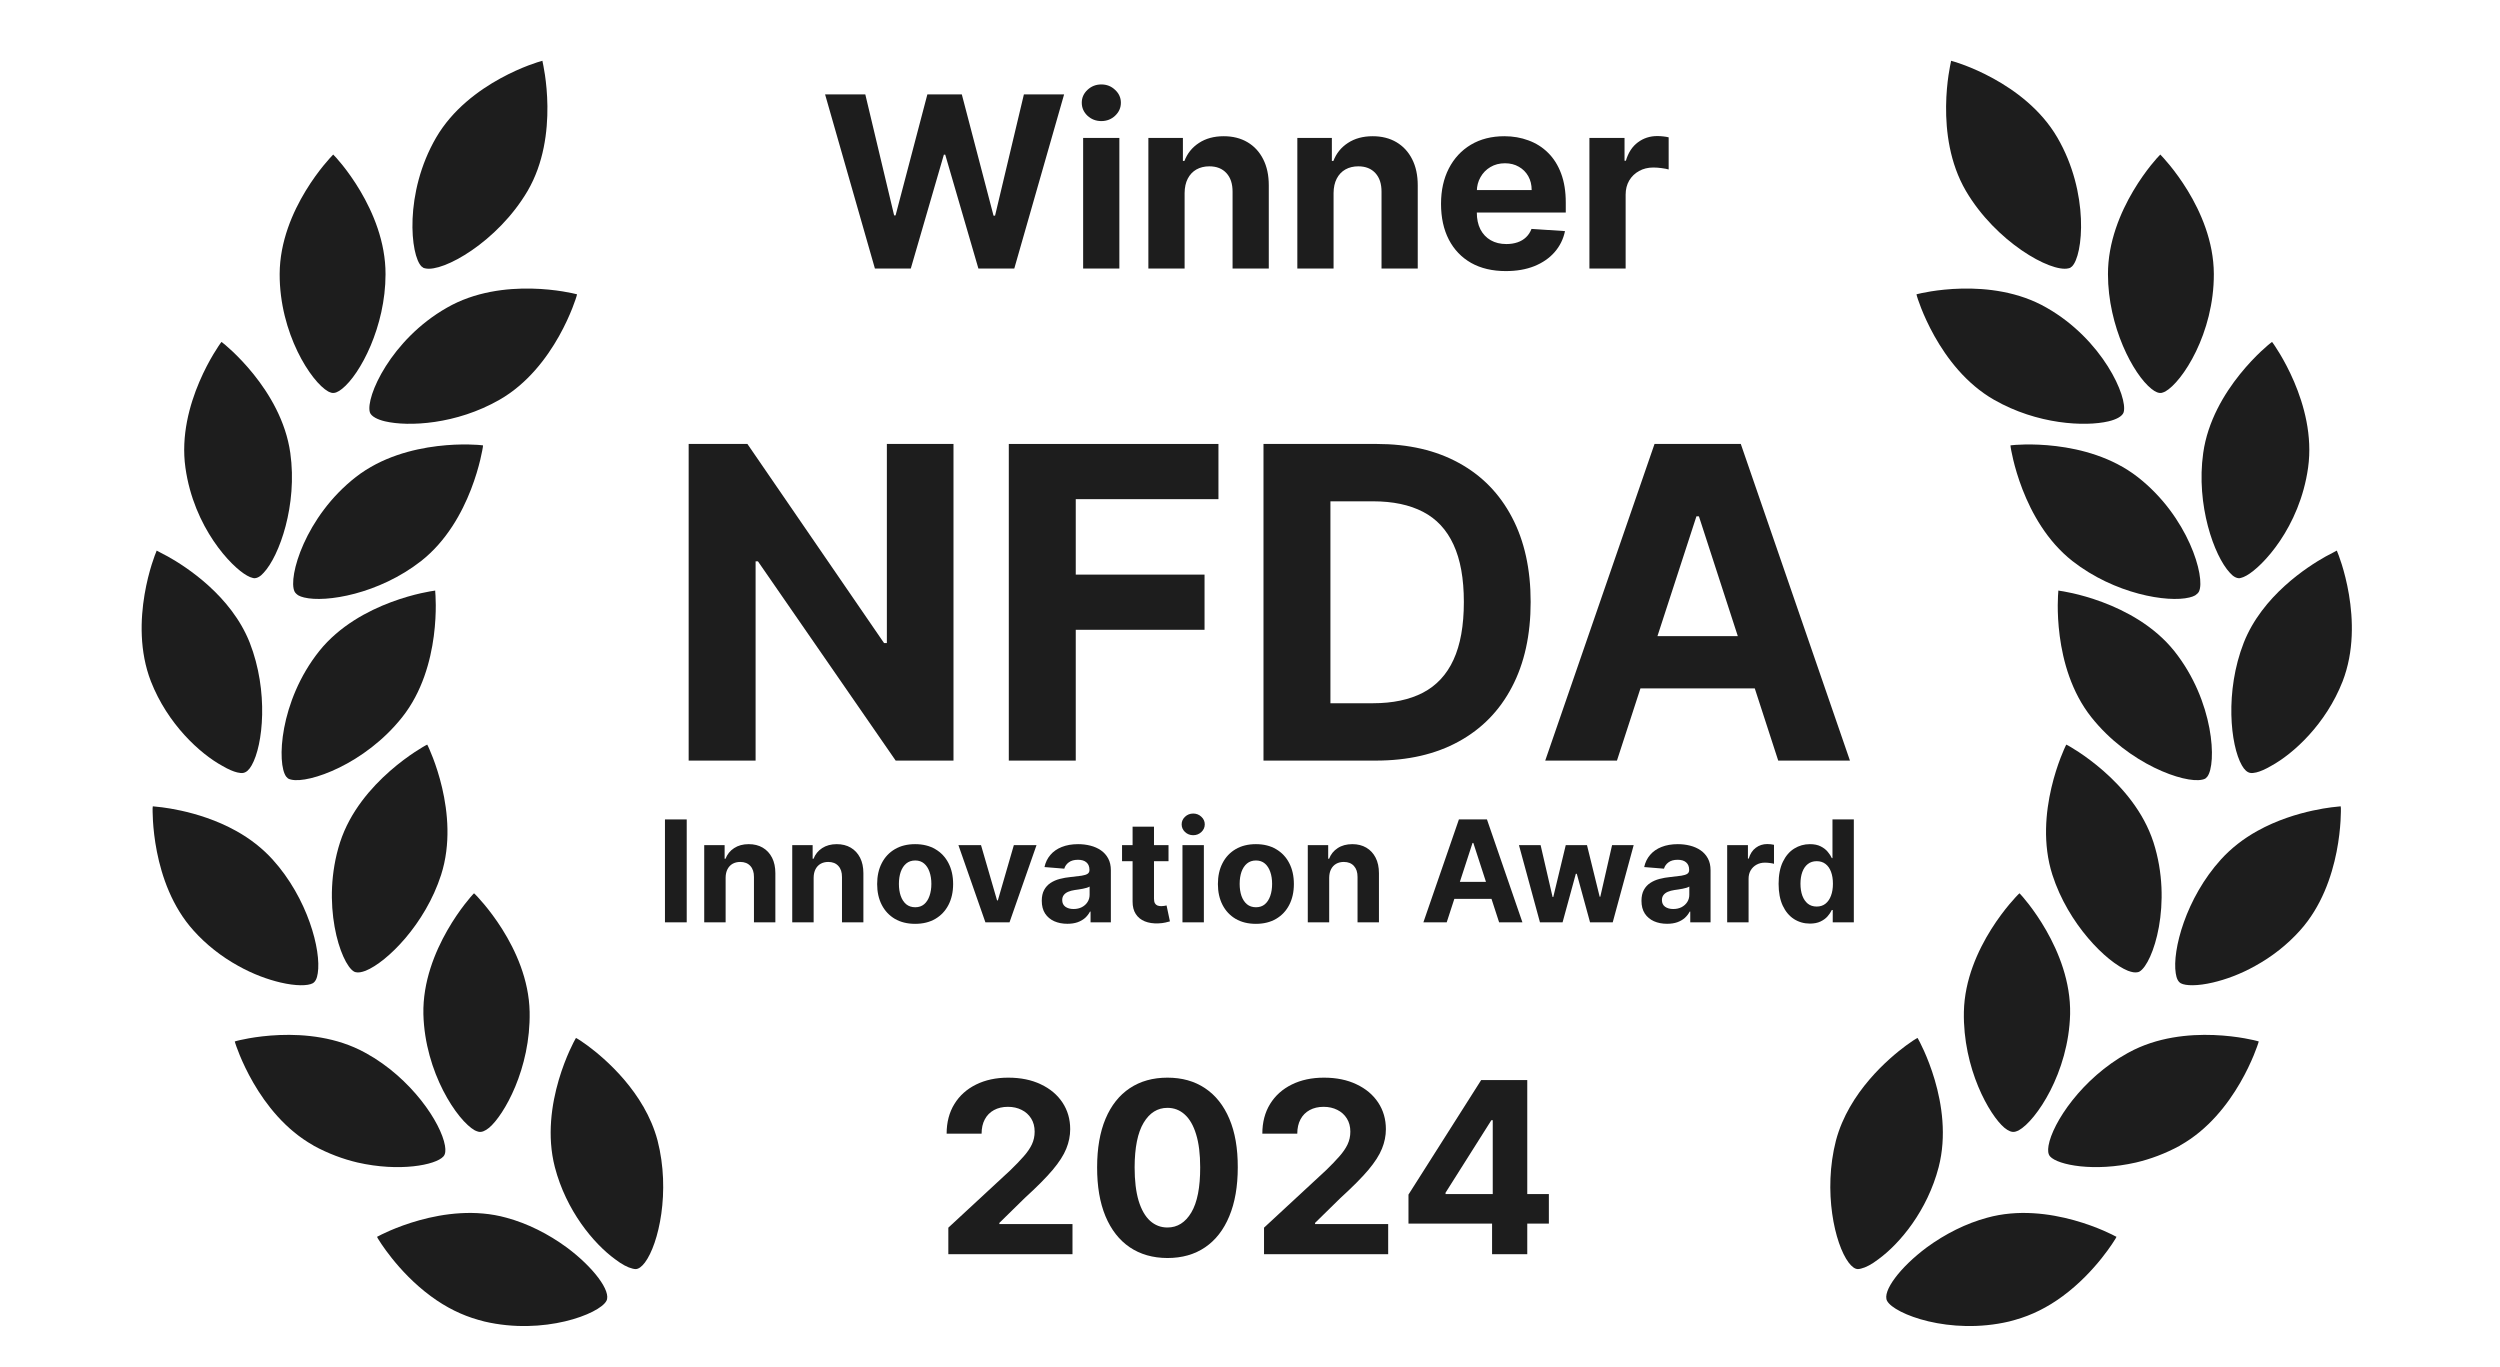 <?xml version="1.0" encoding="utf-8"?>
<svg xmlns="http://www.w3.org/2000/svg" fill="none" height="100%" overflow="visible" preserveAspectRatio="none" style="display: block;" viewBox="0 0 192 105" width="100%">
<g id="Frame 2147238578">
<g id="Group 1271">
<g id="Group 1270">
<g id="Group 1267">
<path d="M36.464 86.811C36.551 86.85 36.637 86.89 36.71 86.907L36.765 86.92C36.983 86.971 37.258 86.863 37.567 86.609C38.691 85.664 40.761 82.082 40.676 77.706C40.574 72.75 36.56 68.756 36.514 68.707L36.404 68.604L36.301 68.714C36.252 68.76 32.414 72.925 32.516 77.881C32.63 82.379 35.139 86.077 36.464 86.811Z" fill="#1D1D1D" id="Vector"/>
<path d="M36.402 69.025C37.032 69.692 40.288 73.316 40.368 77.71C40.422 80.179 39.38 84.694 37.351 86.386C37.042 86.639 36.866 86.655 36.77 86.652C36.734 86.644 36.647 86.604 36.579 86.569C35.542 85.999 32.892 82.574 32.784 77.886C32.708 73.473 35.818 69.713 36.402 69.025Z" fill="#1D1D1D" id="Vector_2"/>
<path d="M21.983 59.65C22.029 59.7 22.075 59.749 22.108 59.775L22.158 59.806C22.208 59.837 22.281 59.855 22.372 59.876C23.718 60.192 28.024 58.69 30.887 55.083C33.968 51.202 33.435 45.549 33.429 45.49L33.423 45.355L33.283 45.379C33.224 45.385 27.615 46.139 24.52 49.999C21.443 53.862 21.249 58.691 21.983 59.65Z" fill="#1D1D1D" id="Vector_3"/>
<path d="M24.748 50.167C27.496 46.725 32.278 45.815 33.177 45.661C33.236 46.558 33.409 51.454 30.68 54.9C27.768 58.553 23.249 60.063 22.312 59.555L22.28 59.528C22.266 59.506 22.23 59.497 22.23 59.497L22.216 59.475C21.681 58.812 21.569 54.141 24.748 50.167Z" fill="#1D1D1D" id="Vector_4"/>
<path d="M32.343 43.086C36.251 40.013 37.068 34.409 37.081 34.355L37.097 34.205L36.947 34.189C36.893 34.176 31.256 33.581 27.334 36.632C23.434 39.669 22.105 44.346 22.619 45.426C22.67 45.534 22.78 45.637 22.913 45.725C23.032 45.792 23.173 45.844 23.355 45.887C25.024 46.298 29.098 45.624 32.343 43.086Z" fill="#1D1D1D" id="Vector_5"/>
<path d="M23.064 45.492C22.977 45.453 22.917 45.381 22.893 45.318C22.454 44.409 23.699 39.846 27.531 36.851C31.01 34.137 35.885 34.381 36.788 34.458C36.638 35.344 35.663 40.143 32.185 42.857C28.59 45.658 24.082 46.058 23.064 45.492Z" fill="#1D1D1D" id="Vector_6"/>
<path d="M27.181 74.612C27.232 74.643 27.268 74.652 27.323 74.665C27.523 74.712 27.762 74.672 28.078 74.554C29.732 73.887 32.663 70.968 33.878 67.185C35.393 62.456 32.9 57.38 32.877 57.316L32.811 57.186L32.681 57.251C32.636 57.279 27.648 59.964 26.116 64.69C24.61 69.383 26.153 74.006 27.181 74.612Z" fill="#1D1D1D" id="Vector_7"/>
<path d="M26.384 64.772C27.734 60.579 31.885 58.024 32.685 57.559C33.068 58.379 34.968 62.874 33.614 67.085C32.434 70.799 29.578 73.64 27.988 74.284C27.587 74.439 27.405 74.396 27.336 74.361C26.591 73.936 24.844 69.611 26.384 64.772Z" fill="#1D1D1D" id="Vector_8"/>
<path d="M28.405 31.663C28.448 31.808 28.586 31.956 28.824 32.088C29.011 32.19 29.257 32.286 29.566 32.358C31.367 32.782 35.035 32.607 38.362 30.702C42.664 28.24 44.268 22.802 44.281 22.747L44.315 22.602L44.17 22.568C44.115 22.555 38.63 21.151 34.323 23.631C30.025 26.076 28.062 30.508 28.405 31.663Z" fill="#1D1D1D" id="Vector_9"/>
<path d="M43.978 22.811C43.7 23.666 42.062 28.271 38.227 30.46C34.482 32.593 30.148 32.495 28.956 31.851C28.737 31.722 28.681 31.633 28.671 31.592C28.377 30.64 30.241 26.299 34.476 23.879C38.297 21.668 43.087 22.601 43.978 22.811Z" fill="#1D1D1D" id="Vector_10"/>
<path d="M45.131 80.307C44.673 79.969 44.372 79.784 44.353 79.779L44.235 79.713L44.168 79.832C44.137 79.882 41.366 84.815 42.613 89.637C43.481 92.969 45.574 95.495 47.246 96.713C47.75 97.1 48.211 97.343 48.575 97.428C48.666 97.45 48.738 97.467 48.815 97.466C49.047 97.462 49.28 97.287 49.529 96.962C50.592 95.542 51.504 91.496 50.501 87.595C49.515 83.871 46.423 81.263 45.131 80.307Z" fill="#1D1D1D" id="Vector_11"/>
<path d="M49.282 96.789C49.033 97.114 48.866 97.171 48.789 97.172C48.558 97.175 48.08 97.005 47.397 96.48C45.762 95.271 43.728 92.816 42.884 89.547C41.776 85.276 43.921 80.887 44.358 80.088C44.491 80.176 44.71 80.305 44.985 80.523C46.245 81.452 49.291 84.01 50.221 87.644C51.264 91.785 50.127 95.644 49.282 96.789Z" fill="#1D1D1D" id="Vector_12"/>
<path d="M25.21 30.068C25.297 30.108 25.383 30.147 25.474 30.169C25.692 30.22 25.967 30.112 26.276 29.858C27.67 28.747 29.607 25.076 29.609 21.065C29.625 16.099 25.732 11.998 25.682 11.967L25.59 11.869L25.487 11.979C25.46 12.011 21.498 16.051 21.478 21.036C21.462 25.599 23.903 29.339 25.21 30.068Z" fill="#1D1D1D" id="Vector_13"/>
<path d="M25.591 12.273C26.199 12.953 29.356 16.669 29.337 21.079C29.316 25.334 27.221 28.776 26.092 29.662C25.765 29.911 25.588 29.927 25.515 29.91C25.479 29.902 25.406 29.884 25.342 29.831C24.337 29.288 21.735 25.74 21.746 21.041C21.787 16.618 24.975 12.934 25.591 12.273Z" fill="#1D1D1D" id="Vector_14"/>
<path d="M18.971 44.204C19.14 44.302 19.282 44.354 19.391 44.38L19.5 44.405C19.727 44.42 19.988 44.29 20.251 43.987C21.456 42.697 22.855 38.784 22.296 34.795C21.609 29.875 17.172 26.376 17.122 26.345L17.008 26.26L16.923 26.375C16.892 26.425 13.549 31.013 14.24 35.915C14.886 40.519 17.765 43.537 18.971 44.204Z" fill="#1D1D1D" id="Vector_15"/>
<path d="M17.086 26.662C17.774 27.246 21.45 30.471 22.034 34.849C22.615 39.073 21.036 42.77 20.063 43.808C19.782 44.107 19.619 44.145 19.546 44.128C19.474 44.111 19.324 44.095 19.123 43.971C17.798 43.237 15.112 40.131 14.539 35.87C13.929 31.524 16.567 27.404 17.086 26.662Z" fill="#1D1D1D" id="Vector_16"/>
<path d="M18.221 59.323C18.403 59.366 18.571 59.386 18.693 59.357C18.914 59.313 19.129 59.133 19.328 58.777C20.208 57.237 20.643 53.099 19.18 49.358C17.76 45.762 14.312 43.532 12.886 42.736C12.461 42.502 12.183 42.379 12.169 42.357L12.032 42.286L11.98 42.428C11.949 42.478 9.798 47.71 11.591 52.334C12.875 55.61 15.354 57.882 17.09 58.827C17.529 59.084 17.912 59.25 18.221 59.323Z" fill="#1D1D1D" id="Vector_17"/>
<path d="M11.88 52.248C10.272 48.148 11.874 43.535 12.206 42.692C12.325 42.758 12.517 42.841 12.768 42.996C14.157 43.783 17.542 45.96 18.942 49.475C19.841 51.778 20.414 56.364 19.109 58.649C18.91 59.005 18.762 59.066 18.68 59.085C18.463 59.111 17.986 59.018 17.255 58.616C15.538 57.675 13.122 55.457 11.88 52.248Z" fill="#1D1D1D" id="Vector_18"/>
<path d="M32.38 20.469C32.394 20.491 32.412 20.496 32.43 20.5C32.448 20.504 32.448 20.504 32.462 20.527L32.476 20.549C32.526 20.58 32.599 20.597 32.654 20.61C34.018 20.931 38.217 18.578 40.518 14.667C43.022 10.381 41.688 4.867 41.683 4.808L41.658 4.668L41.514 4.711C41.455 4.716 36.007 6.257 33.498 10.561C31.021 14.815 31.516 19.652 32.38 20.469Z" fill="#1D1D1D" id="Vector_19"/>
<path d="M33.754 10.698C35.971 6.901 40.589 5.299 41.459 5.024C41.654 5.914 42.52 10.723 40.299 14.539C37.865 18.688 33.471 20.726 32.645 20.32C32.627 20.316 32.631 20.298 32.613 20.294C32.595 20.289 32.595 20.289 32.581 20.267C31.97 19.682 31.192 15.066 33.754 10.698Z" fill="#1D1D1D" id="Vector_20"/>
<path d="M34.054 88.816C34.21 88.642 34.238 88.36 34.173 87.981C33.872 86.24 31.607 82.81 28.09 80.871L28.072 80.867C28.059 80.864 28.043 80.853 28.021 80.835C23.668 78.45 18.215 79.932 18.174 79.942L18.03 79.985L18.073 80.129C18.096 80.192 19.754 85.552 24.062 87.965C24.08 87.969 24.076 87.988 24.094 87.992C25.218 88.601 26.348 89.02 27.457 89.281C30.663 90.015 33.456 89.482 34.054 88.816Z" fill="#1D1D1D" id="Vector_21"/>
<path d="M33.83 88.629C33.277 89.266 28.686 90.183 24.236 87.718C24.218 87.714 24.223 87.695 24.204 87.691C20.39 85.547 18.689 81.022 18.392 80.165C19.268 79.949 24.03 78.957 27.908 81.077L27.926 81.081C27.938 81.084 27.955 81.095 27.977 81.112C30.133 82.31 33.463 85.453 33.894 88.03C33.959 88.409 33.884 88.564 33.83 88.629Z" fill="#1D1D1D" id="Vector_22"/>
<path d="M43.525 95.801C42.101 94.756 40.503 93.958 38.897 93.523C34.124 92.191 29.132 94.894 29.087 94.922L28.957 94.987L29.022 95.118C29.036 95.14 30.518 97.657 33.087 99.546C34.264 100.418 35.487 101.012 36.711 101.358C36.875 101.396 37.034 101.453 37.198 101.491C41.763 102.564 46.027 100.917 46.57 99.913C46.972 99.182 45.568 97.317 43.525 95.801Z" fill="#1D1D1D" id="Vector_23"/>
<path d="M46.356 99.766C45.954 100.497 41.699 102.433 36.812 101.093C35.621 100.775 34.42 100.167 33.275 99.322C31.081 97.713 29.692 95.621 29.372 95.104C30.177 94.698 34.598 92.628 38.834 93.796C40.4 94.241 41.965 95.012 43.357 96.03C45.533 97.635 46.595 99.323 46.356 99.766Z" fill="#1D1D1D" id="Vector_24"/>
<path d="M24.012 75.518C24.21 75.411 24.347 75.155 24.404 74.746C24.683 72.989 23.629 68.98 20.931 66.005C20.153 65.15 19.213 64.411 18.126 63.81C15.138 62.149 11.922 61.95 11.886 61.941L11.736 61.925L11.72 62.075C11.726 62.134 11.548 67.792 14.868 71.469C15.825 72.539 17.008 73.469 18.282 74.172C19.452 74.83 20.586 75.231 21.55 75.458C22.732 75.735 23.639 75.718 24.012 75.518Z" fill="#1D1D1D" id="Vector_25"/>
<path d="M18.438 73.92C17.182 73.222 16.031 72.318 15.087 71.271C12.131 68.005 12.008 63.14 11.994 62.216C12.652 62.275 15.395 62.612 17.957 64.039C19.026 64.636 19.934 65.348 20.698 66.18C23.566 69.33 24.329 73.27 24.114 74.678C24.056 75.087 23.931 75.211 23.863 75.252C23.351 75.554 21.037 75.356 18.438 73.92Z" fill="#1D1D1D" id="Vector_26"/>
</g>
<g id="Group 1269">
<path d="M155.038 86.811C154.951 86.85 154.864 86.89 154.792 86.907L154.737 86.919C154.519 86.971 154.244 86.863 153.935 86.609C152.811 85.664 150.741 82.082 150.826 77.706C150.928 72.75 154.941 68.756 154.987 68.707L155.097 68.604L155.2 68.714C155.249 68.76 159.087 72.924 158.985 77.88C158.871 82.379 156.362 86.077 155.038 86.811Z" fill="#1D1D1D" id="Vector_27"/>
<path d="M155.101 69.025C154.471 69.691 151.215 73.316 151.134 77.71C151.081 80.179 152.123 84.694 154.152 86.385C154.461 86.639 154.637 86.655 154.732 86.652C154.769 86.643 154.855 86.604 154.924 86.568C155.961 85.999 158.611 82.574 158.718 77.885C158.795 73.473 155.685 69.713 155.101 69.025Z" fill="#1D1D1D" id="Vector_28"/>
<path d="M169.519 59.65C169.473 59.699 169.427 59.748 169.395 59.775L169.345 59.806C169.295 59.837 169.222 59.854 169.131 59.876C167.785 60.192 163.478 58.69 160.616 55.083C157.535 51.201 158.068 45.549 158.074 45.49L158.08 45.354L158.22 45.379C158.279 45.384 163.888 46.139 166.983 49.998C170.06 53.862 170.254 58.691 169.519 59.65Z" fill="#1D1D1D" id="Vector_29"/>
<path d="M166.753 50.167C164.006 46.725 159.224 45.815 158.324 45.661C158.266 46.558 158.092 51.454 160.821 54.9C163.733 58.553 168.253 60.062 169.189 59.554L169.221 59.528C169.235 59.505 169.271 59.497 169.271 59.497L169.285 59.474C169.821 58.811 169.932 54.141 166.753 50.167Z" fill="#1D1D1D" id="Vector_30"/>
<path d="M159.159 43.086C155.251 40.012 154.433 34.409 154.42 34.355L154.404 34.205L154.554 34.189C154.609 34.176 160.246 33.581 164.168 36.631C168.068 39.668 169.397 44.346 168.883 45.426C168.832 45.534 168.721 45.636 168.589 45.725C168.47 45.791 168.329 45.844 168.147 45.887C166.478 46.298 162.404 45.624 159.159 43.086Z" fill="#1D1D1D" id="Vector_31"/>
<path d="M168.438 45.492C168.525 45.452 168.585 45.381 168.608 45.318C169.047 44.408 167.802 39.846 163.97 36.85C160.492 34.137 155.616 34.38 154.713 34.458C154.864 35.344 155.838 40.143 159.316 42.857C162.911 45.658 167.419 46.057 168.438 45.492Z" fill="#1D1D1D" id="Vector_32"/>
<path d="M164.32 74.612C164.27 74.643 164.234 74.651 164.179 74.664C163.979 74.711 163.739 74.672 163.424 74.554C161.77 73.887 158.838 70.968 157.623 67.185C156.109 62.456 158.601 57.379 158.625 57.316L158.69 57.186L158.821 57.251C158.866 57.279 163.853 59.964 165.386 64.689C166.892 69.383 165.349 74.006 164.32 74.612Z" fill="#1D1D1D" id="Vector_33"/>
<path d="M165.118 64.772C163.768 60.579 159.617 58.023 158.817 57.559C158.433 58.378 156.534 62.874 157.888 67.085C159.068 70.799 161.923 73.64 163.514 74.283C163.915 74.438 164.097 74.396 164.165 74.36C164.91 73.936 166.658 69.611 165.118 64.772Z" fill="#1D1D1D" id="Vector_34"/>
<path d="M163.096 31.663C163.053 31.808 162.915 31.955 162.678 32.088C162.491 32.189 162.244 32.286 161.935 32.358C160.135 32.781 156.466 32.607 153.139 30.702C148.837 28.239 147.233 22.802 147.221 22.747L147.186 22.602L147.332 22.567C147.386 22.555 152.872 21.151 157.178 23.631C161.476 26.076 163.439 30.508 163.096 31.663Z" fill="#1D1D1D" id="Vector_35"/>
<path d="M147.524 22.81C147.801 23.666 149.44 28.271 153.275 30.459C157.019 32.592 161.353 32.495 162.546 31.85C162.765 31.722 162.821 31.632 162.83 31.592C163.125 30.64 161.26 26.299 157.026 23.878C153.205 21.667 148.415 22.601 147.524 22.81Z" fill="#1D1D1D" id="Vector_36"/>
<path d="M146.37 80.307C146.828 79.969 147.13 79.783 147.148 79.779L147.267 79.713L147.333 79.831C147.364 79.882 150.136 84.815 148.889 89.637C148.021 92.969 145.927 95.495 144.256 96.713C143.752 97.1 143.291 97.343 142.927 97.428C142.836 97.45 142.763 97.466 142.686 97.466C142.455 97.462 142.222 97.287 141.973 96.961C140.91 95.542 139.998 91.496 141 87.595C141.987 83.87 145.079 81.263 146.37 80.307Z" fill="#1D1D1D" id="Vector_37"/>
<path d="M142.22 96.788C142.469 97.114 142.636 97.17 142.713 97.171C142.944 97.175 143.422 97.005 144.105 96.48C145.74 95.27 147.773 92.816 148.618 89.547C149.725 85.276 147.581 80.886 147.143 80.087C147.011 80.176 146.791 80.304 146.516 80.522C145.257 81.452 142.211 84.01 141.28 87.644C140.238 91.785 141.375 95.644 142.22 96.788Z" fill="#1D1D1D" id="Vector_38"/>
<path d="M166.292 30.068C166.205 30.108 166.118 30.147 166.027 30.169C165.809 30.22 165.534 30.112 165.225 29.858C163.831 28.746 161.894 25.076 161.892 21.065C161.877 16.099 165.769 11.998 165.82 11.967L165.912 11.869L166.014 11.979C166.041 12.011 170.003 16.05 170.023 21.035C170.04 25.599 167.598 29.339 166.292 30.068Z" fill="#1D1D1D" id="Vector_39"/>
<path d="M165.911 12.272C165.303 12.953 162.145 16.669 162.164 21.078C162.185 25.334 164.28 28.776 165.409 29.662C165.737 29.911 165.913 29.927 165.986 29.91C166.022 29.901 166.095 29.884 166.159 29.831C167.164 29.288 169.766 25.74 169.756 21.041C169.715 16.618 166.527 12.934 165.911 12.272Z" fill="#1D1D1D" id="Vector_40"/>
<path d="M172.53 44.204C172.361 44.301 172.22 44.354 172.111 44.38L172.002 44.405C171.775 44.42 171.514 44.289 171.251 43.987C170.045 42.696 168.646 38.784 169.206 34.795C169.892 29.875 174.329 26.376 174.38 26.345L174.494 26.26L174.578 26.375C174.61 26.425 177.952 31.013 177.262 35.915C176.616 40.519 173.736 43.537 172.53 44.204Z" fill="#1D1D1D" id="Vector_41"/>
<path d="M174.417 26.662C173.728 27.246 170.052 30.47 169.469 34.848C168.888 39.073 170.467 42.77 171.44 43.808C171.721 44.106 171.884 44.145 171.956 44.128C172.029 44.111 172.179 44.095 172.38 43.971C173.705 43.237 176.391 40.13 176.964 35.87C177.574 31.524 174.936 27.404 174.417 26.662Z" fill="#1D1D1D" id="Vector_42"/>
<path d="M173.281 59.323C173.099 59.365 172.931 59.386 172.809 59.357C172.587 59.313 172.373 59.133 172.174 58.777C171.294 57.237 170.859 53.099 172.321 49.358C173.741 45.762 177.19 43.532 178.615 42.736C179.04 42.502 179.318 42.379 179.332 42.357L179.469 42.286L179.522 42.427C179.553 42.477 181.703 47.71 179.911 52.334C178.627 55.61 176.147 57.882 174.412 58.827C173.973 59.083 173.59 59.25 173.281 59.323Z" fill="#1D1D1D" id="Vector_43"/>
<path d="M179.621 52.248C181.23 48.147 179.628 43.534 179.295 42.691C179.176 42.758 178.985 42.841 178.733 42.996C177.344 43.783 173.96 45.96 172.559 49.475C171.661 51.778 171.088 56.364 172.392 58.648C172.591 59.005 172.74 59.066 172.821 59.085C173.038 59.111 173.516 59.018 174.246 58.616C175.964 57.675 178.379 55.457 179.621 52.248Z" fill="#1D1D1D" id="Vector_44"/>
<path d="M159.122 20.469C159.108 20.491 159.09 20.495 159.072 20.5C159.053 20.504 159.053 20.504 159.04 20.526L159.026 20.549C158.975 20.58 158.903 20.597 158.848 20.61C157.484 20.93 153.284 18.578 150.983 14.666C148.479 10.38 149.813 4.867 149.819 4.808L149.843 4.668L149.988 4.71C150.046 4.716 155.495 6.257 158.003 10.561C160.48 14.815 159.986 19.652 159.122 20.469Z" fill="#1D1D1D" id="Vector_45"/>
<path d="M157.747 10.698C155.531 6.901 150.913 5.299 150.042 5.024C149.848 5.914 148.982 10.723 151.203 14.538C153.636 18.687 158.031 20.725 158.857 20.32C158.875 20.316 158.871 20.298 158.889 20.293C158.907 20.289 158.907 20.289 158.921 20.267C159.532 19.682 160.309 15.066 157.747 10.698Z" fill="#1D1D1D" id="Vector_46"/>
<path d="M157.448 88.816C157.292 88.641 157.264 88.36 157.328 87.98C157.629 86.24 159.894 82.81 163.412 80.871L163.43 80.866C163.442 80.863 163.459 80.853 163.48 80.835C167.833 78.45 173.287 79.932 173.327 79.942L173.472 79.984L173.429 80.129C173.405 80.192 171.747 85.552 167.439 87.965C167.421 87.969 167.426 87.987 167.407 87.992C166.284 88.601 165.154 89.02 164.044 89.281C160.839 90.015 158.046 89.481 157.448 88.816Z" fill="#1D1D1D" id="Vector_47"/>
<path d="M157.673 88.629C158.226 89.266 162.817 90.183 167.266 87.718C167.284 87.713 167.28 87.695 167.298 87.691C171.113 85.547 172.814 81.022 173.111 80.165C172.235 79.949 167.473 78.957 163.595 81.077L163.576 81.081C163.564 81.084 163.548 81.094 163.526 81.112C161.37 82.31 158.04 85.453 157.609 88.029C157.544 88.409 157.619 88.564 157.673 88.629Z" fill="#1D1D1D" id="Vector_48"/>
<path d="M147.976 95.8C149.401 94.756 150.998 93.958 152.604 93.523C157.377 92.191 162.369 94.894 162.414 94.922L162.545 94.987L162.479 95.118C162.465 95.14 160.984 97.657 158.415 99.546C157.237 100.418 156.014 101.012 154.79 101.357C154.627 101.396 154.467 101.452 154.304 101.491C149.738 102.564 145.474 100.917 144.931 99.913C144.529 99.182 145.933 97.317 147.976 95.8Z" fill="#1D1D1D" id="Vector_49"/>
<path d="M145.145 99.766C145.547 100.497 149.803 102.433 154.689 101.093C155.881 100.775 157.082 100.166 158.227 99.322C160.42 97.712 161.81 95.62 162.13 95.104C161.324 94.698 156.903 92.628 152.667 93.796C151.102 94.241 149.537 95.011 148.144 96.029C145.969 97.634 144.907 99.323 145.145 99.766Z" fill="#1D1D1D" id="Vector_50"/>
<path d="M167.49 75.518C167.292 75.411 167.155 75.155 167.097 74.746C166.819 72.989 167.873 68.98 170.571 66.004C171.349 65.15 172.288 64.411 173.376 63.81C176.363 62.149 179.579 61.95 179.616 61.941L179.765 61.925L179.781 62.075C179.776 62.134 179.954 67.791 176.634 71.469C175.676 72.539 174.494 73.469 173.219 74.171C172.05 74.83 170.915 75.231 169.951 75.457C168.769 75.735 167.863 75.718 167.49 75.518Z" fill="#1D1D1D" id="Vector_51"/>
<path d="M173.064 73.92C174.32 73.222 175.47 72.318 176.414 71.271C179.37 68.005 179.494 63.14 179.507 62.216C178.849 62.274 176.107 62.612 173.544 64.039C172.475 64.636 171.568 65.348 170.804 66.18C167.935 69.329 167.172 73.27 167.388 74.678C167.446 75.086 167.571 75.21 167.638 75.252C168.15 75.554 170.465 75.356 173.064 73.92Z" fill="#1D1D1D" id="Vector_52"/>
</g>
</g>
<g id="Vector_53">
<path d="M67.193 20.623L63.366 7.249H66.455L68.669 16.542H68.78L71.222 7.249H73.867L76.303 16.561H76.421L78.635 7.249H81.724L77.897 20.623H75.141L72.594 11.879H72.489L69.949 20.623H67.193Z" fill="#1D1D1D"/>
<path d="M83.185 20.623V10.592H85.967V20.623H83.185ZM84.582 9.299C84.169 9.299 83.814 9.162 83.518 8.888C83.226 8.609 83.08 8.276 83.08 7.889C83.08 7.506 83.226 7.177 83.518 6.903C83.814 6.624 84.169 6.485 84.582 6.485C84.996 6.485 85.349 6.624 85.64 6.903C85.936 7.177 86.084 7.506 86.084 7.889C86.084 8.276 85.936 8.609 85.64 8.888C85.349 9.162 84.996 9.299 84.582 9.299Z" fill="#1D1D1D"/>
<path d="M90.978 14.824V20.623H88.195V10.592H90.847V12.362H90.964C91.186 11.779 91.559 11.317 92.081 10.978C92.604 10.634 93.237 10.462 93.982 10.462C94.678 10.462 95.285 10.614 95.804 10.919C96.322 11.224 96.725 11.659 97.012 12.225C97.299 12.787 97.443 13.457 97.443 14.236V20.623H94.661V14.733C94.665 14.119 94.508 13.64 94.191 13.296C93.873 12.948 93.435 12.774 92.878 12.774C92.504 12.774 92.173 12.854 91.885 13.015C91.602 13.176 91.38 13.412 91.219 13.721C91.062 14.025 90.982 14.393 90.978 14.824Z" fill="#1D1D1D"/>
<path d="M102.418 14.824V20.623H99.635V10.592H102.287V12.362H102.404C102.627 11.779 102.999 11.317 103.521 10.978C104.044 10.634 104.677 10.462 105.422 10.462C106.118 10.462 106.726 10.614 107.244 10.919C107.762 11.224 108.165 11.659 108.452 12.225C108.739 12.787 108.883 13.457 108.883 14.236V20.623H106.101V14.733C106.105 14.119 105.948 13.64 105.631 13.296C105.313 12.948 104.875 12.774 104.318 12.774C103.944 12.774 103.613 12.854 103.325 13.015C103.042 13.176 102.82 13.412 102.659 13.721C102.502 14.025 102.422 14.393 102.418 14.824Z" fill="#1D1D1D"/>
<path d="M115.647 20.819C114.615 20.819 113.727 20.61 112.983 20.192C112.242 19.77 111.672 19.174 111.271 18.403C110.871 17.628 110.671 16.712 110.671 15.654C110.671 14.622 110.871 13.716 111.271 12.937C111.672 12.158 112.236 11.55 112.963 11.115C113.694 10.68 114.552 10.462 115.536 10.462C116.198 10.462 116.814 10.569 117.384 10.782C117.959 10.991 118.46 11.306 118.886 11.729C119.317 12.151 119.652 12.682 119.892 13.322C120.131 13.958 120.251 14.702 120.251 15.556V16.32H111.781V14.596H117.632C117.632 14.195 117.545 13.84 117.371 13.531C117.197 13.222 116.955 12.98 116.646 12.806C116.341 12.628 115.987 12.539 115.582 12.539C115.159 12.539 114.785 12.636 114.458 12.832C114.136 13.024 113.884 13.283 113.701 13.61C113.518 13.932 113.424 14.291 113.42 14.687V16.326C113.42 16.823 113.511 17.252 113.694 17.613C113.882 17.974 114.145 18.253 114.485 18.449C114.824 18.645 115.227 18.743 115.693 18.743C116.002 18.743 116.285 18.699 116.542 18.612C116.799 18.525 117.018 18.394 117.201 18.22C117.384 18.046 117.523 17.833 117.619 17.58L120.192 17.75C120.062 18.368 119.794 18.908 119.389 19.37C118.989 19.827 118.47 20.184 117.835 20.441C117.203 20.693 116.474 20.819 115.647 20.819Z" fill="#1D1D1D"/>
<path d="M122.067 20.623V10.592H124.764V12.343H124.868C125.051 11.72 125.358 11.25 125.789 10.932C126.22 10.61 126.716 10.449 127.278 10.449C127.417 10.449 127.568 10.457 127.729 10.475C127.89 10.492 128.031 10.516 128.153 10.547V13.015C128.023 12.976 127.842 12.941 127.611 12.911C127.38 12.88 127.169 12.865 126.978 12.865C126.568 12.865 126.203 12.954 125.881 13.133C125.563 13.307 125.31 13.551 125.123 13.864C124.94 14.178 124.849 14.539 124.849 14.948V20.623H122.067Z" fill="#1D1D1D"/>
<path d="M52.74 62.932V70.835H51.069V62.932H52.74Z" fill="#1D1D1D"/>
<path d="M55.728 67.408V70.835H54.084V64.908H55.651V65.953H55.72C55.851 65.609 56.071 65.336 56.38 65.135C56.689 64.932 57.063 64.831 57.503 64.831C57.915 64.831 58.273 64.921 58.58 65.101C58.886 65.281 59.124 65.538 59.294 65.872C59.463 66.204 59.548 66.6 59.548 67.061V70.835H57.904V67.354C57.907 66.992 57.814 66.709 57.627 66.505C57.439 66.299 57.18 66.197 56.851 66.197C56.63 66.197 56.434 66.244 56.264 66.339C56.097 66.434 55.966 66.573 55.871 66.756C55.778 66.936 55.73 67.154 55.728 67.408Z" fill="#1D1D1D"/>
<path d="M62.488 67.408V70.835H60.844V64.908H62.411V65.953H62.48C62.611 65.609 62.831 65.336 63.14 65.135C63.449 64.932 63.823 64.831 64.263 64.831C64.675 64.831 65.034 64.921 65.34 65.101C65.646 65.281 65.884 65.538 66.054 65.872C66.223 66.204 66.308 66.6 66.308 67.061V70.835H64.664V67.354C64.667 66.992 64.574 66.709 64.386 66.505C64.199 66.299 63.94 66.197 63.611 66.197C63.39 66.197 63.194 66.244 63.024 66.339C62.857 66.434 62.726 66.573 62.631 66.756C62.538 66.936 62.49 67.154 62.488 67.408Z" fill="#1D1D1D"/>
<path d="M70.282 70.951C69.683 70.951 69.164 70.823 68.727 70.569C68.292 70.312 67.956 69.954 67.72 69.496C67.483 69.035 67.365 68.502 67.365 67.894C67.365 67.282 67.483 66.747 67.72 66.289C67.956 65.829 68.292 65.471 68.727 65.216C69.164 64.959 69.683 64.831 70.282 64.831C70.882 64.831 71.399 64.959 71.834 65.216C72.271 65.471 72.608 65.829 72.844 66.289C73.081 66.747 73.2 67.282 73.2 67.894C73.2 68.502 73.081 69.035 72.844 69.496C72.608 69.954 72.271 70.312 71.834 70.569C71.399 70.823 70.882 70.951 70.282 70.951ZM70.29 69.677C70.563 69.677 70.79 69.6 70.973 69.446C71.156 69.289 71.293 69.075 71.386 68.805C71.481 68.535 71.529 68.228 71.529 67.883C71.529 67.538 71.481 67.231 71.386 66.961C71.293 66.691 71.156 66.477 70.973 66.32C70.79 66.163 70.563 66.085 70.29 66.085C70.015 66.085 69.783 66.163 69.595 66.32C69.41 66.477 69.27 66.691 69.175 66.961C69.082 67.231 69.036 67.538 69.036 67.883C69.036 68.228 69.082 68.535 69.175 68.805C69.27 69.075 69.41 69.289 69.595 69.446C69.783 69.6 70.015 69.677 70.29 69.677Z" fill="#1D1D1D"/>
<path d="M79.604 64.908L77.531 70.835H75.679L73.607 64.908H75.343L76.574 69.149H76.636L77.863 64.908H79.604Z" fill="#1D1D1D"/>
<path d="M81.976 70.947C81.598 70.947 81.261 70.881 80.965 70.75C80.669 70.616 80.435 70.42 80.263 70.16C80.093 69.897 80.008 69.571 80.008 69.18C80.008 68.85 80.068 68.574 80.189 68.35C80.31 68.126 80.475 67.946 80.683 67.81C80.891 67.673 81.128 67.57 81.393 67.501C81.661 67.431 81.941 67.383 82.234 67.354C82.579 67.318 82.857 67.285 83.068 67.254C83.279 67.221 83.432 67.172 83.527 67.107C83.622 67.043 83.67 66.948 83.67 66.822V66.799C83.67 66.554 83.593 66.365 83.439 66.231C83.287 66.097 83.071 66.031 82.79 66.031C82.494 66.031 82.259 66.096 82.084 66.227C81.909 66.356 81.793 66.518 81.737 66.714L80.216 66.59C80.293 66.23 80.445 65.919 80.672 65.656C80.898 65.391 81.19 65.188 81.548 65.047C81.908 64.903 82.325 64.831 82.798 64.831C83.127 64.831 83.442 64.869 83.743 64.946C84.047 65.023 84.316 65.143 84.55 65.305C84.787 65.467 84.973 65.676 85.109 65.93C85.246 66.182 85.314 66.485 85.314 66.837V70.835H83.755V70.013H83.709C83.613 70.198 83.486 70.362 83.327 70.503C83.167 70.642 82.975 70.751 82.752 70.831C82.528 70.908 82.269 70.947 81.976 70.947ZM82.447 69.812C82.689 69.812 82.902 69.765 83.087 69.67C83.273 69.572 83.418 69.441 83.523 69.276C83.629 69.111 83.682 68.925 83.682 68.716V68.088C83.63 68.121 83.559 68.152 83.469 68.18C83.382 68.206 83.283 68.23 83.172 68.253C83.062 68.274 82.951 68.293 82.84 68.311C82.73 68.327 82.629 68.341 82.539 68.354C82.346 68.382 82.178 68.427 82.034 68.489C81.89 68.551 81.778 68.634 81.698 68.74C81.618 68.843 81.578 68.971 81.578 69.126C81.578 69.349 81.659 69.52 81.822 69.639C81.986 69.755 82.195 69.812 82.447 69.812Z" fill="#1D1D1D"/>
<path d="M89.742 64.908V66.142H86.173V64.908H89.742ZM86.983 63.487H88.627V69.014C88.627 69.165 88.65 69.284 88.696 69.369C88.743 69.451 88.807 69.509 88.889 69.542C88.974 69.576 89.072 69.593 89.183 69.593C89.26 69.593 89.337 69.586 89.414 69.573C89.491 69.558 89.55 69.546 89.592 69.538L89.85 70.762C89.768 70.787 89.652 70.817 89.503 70.85C89.354 70.886 89.172 70.908 88.959 70.916C88.563 70.932 88.215 70.879 87.917 70.758C87.621 70.637 87.391 70.449 87.226 70.195C87.061 69.94 86.98 69.618 86.983 69.23V63.487Z" fill="#1D1D1D"/>
<path d="M90.813 70.835V64.908H92.457V70.835H90.813ZM91.639 64.144C91.394 64.144 91.185 64.062 91.01 63.9C90.838 63.736 90.751 63.539 90.751 63.31C90.751 63.084 90.838 62.889 91.01 62.727C91.185 62.563 91.394 62.48 91.639 62.48C91.883 62.48 92.092 62.563 92.264 62.727C92.439 62.889 92.526 63.084 92.526 63.31C92.526 63.539 92.439 63.736 92.264 63.9C92.092 64.062 91.883 64.144 91.639 64.144Z" fill="#1D1D1D"/>
<path d="M96.452 70.951C95.853 70.951 95.334 70.823 94.897 70.569C94.462 70.312 94.126 69.954 93.89 69.496C93.653 69.035 93.535 68.502 93.535 67.894C93.535 67.282 93.653 66.747 93.89 66.289C94.126 65.829 94.462 65.471 94.897 65.216C95.334 64.959 95.853 64.831 96.452 64.831C97.052 64.831 97.569 64.959 98.003 65.216C98.441 65.471 98.778 65.829 99.014 66.289C99.251 66.747 99.37 67.282 99.37 67.894C99.37 68.502 99.251 69.035 99.014 69.496C98.778 69.954 98.441 70.312 98.003 70.569C97.569 70.823 97.052 70.951 96.452 70.951ZM96.46 69.677C96.733 69.677 96.96 69.6 97.143 69.446C97.326 69.289 97.463 69.075 97.556 68.805C97.651 68.535 97.698 68.228 97.698 67.883C97.698 67.538 97.651 67.231 97.556 66.961C97.463 66.691 97.326 66.477 97.143 66.32C96.96 66.163 96.733 66.085 96.46 66.085C96.184 66.085 95.953 66.163 95.765 66.32C95.58 66.477 95.44 66.691 95.344 66.961C95.252 67.231 95.206 67.538 95.206 67.883C95.206 68.228 95.252 68.535 95.344 68.805C95.44 69.075 95.58 69.289 95.765 69.446C95.953 69.6 96.184 69.677 96.46 69.677Z" fill="#1D1D1D"/>
<path d="M102.082 67.408V70.835H100.438V64.908H102.005V65.953H102.075C102.206 65.609 102.426 65.336 102.735 65.135C103.043 64.932 103.418 64.831 103.858 64.831C104.269 64.831 104.628 64.921 104.934 65.101C105.24 65.281 105.478 65.538 105.648 65.872C105.818 66.204 105.903 66.6 105.903 67.061V70.835H104.259V67.354C104.261 66.992 104.169 66.709 103.981 66.505C103.793 66.299 103.535 66.197 103.205 66.197C102.984 66.197 102.789 66.244 102.619 66.339C102.452 66.434 102.32 66.573 102.225 66.756C102.133 66.936 102.085 67.154 102.082 67.408Z" fill="#1D1D1D"/>
<path d="M111.107 70.835H109.316L112.044 62.932H114.198L116.922 70.835H115.132L113.152 64.738H113.09L111.107 70.835ZM110.995 67.729H115.224V69.033H110.995V67.729Z" fill="#1D1D1D"/>
<path d="M118.269 70.835L116.656 64.908H118.319L119.238 68.89H119.292L120.249 64.908H121.881L122.854 68.867H122.904L123.807 64.908H125.466L123.857 70.835H122.116L121.098 67.107H121.024L120.006 70.835H118.269Z" fill="#1D1D1D"/>
<path d="M128.033 70.947C127.655 70.947 127.318 70.881 127.022 70.75C126.726 70.616 126.492 70.42 126.32 70.16C126.15 69.897 126.065 69.571 126.065 69.18C126.065 68.85 126.126 68.574 126.247 68.35C126.367 68.126 126.532 67.946 126.741 67.81C126.949 67.673 127.186 67.57 127.451 67.501C127.718 67.431 127.999 67.383 128.292 67.354C128.637 67.318 128.914 67.285 129.125 67.254C129.336 67.221 129.489 67.172 129.585 67.107C129.68 67.043 129.727 66.948 129.727 66.822V66.799C129.727 66.554 129.65 66.365 129.496 66.231C129.344 66.097 129.128 66.031 128.848 66.031C128.552 66.031 128.316 66.096 128.141 66.227C127.966 66.356 127.851 66.518 127.794 66.714L126.274 66.59C126.351 66.23 126.503 65.919 126.729 65.656C126.955 65.391 127.247 65.188 127.605 65.047C127.965 64.903 128.382 64.831 128.855 64.831C129.185 64.831 129.5 64.869 129.801 64.946C130.104 65.023 130.373 65.143 130.607 65.305C130.844 65.467 131.03 65.676 131.167 65.93C131.303 66.182 131.371 66.485 131.371 66.837V70.835H129.812V70.013H129.766C129.671 70.198 129.543 70.362 129.384 70.503C129.224 70.642 129.033 70.751 128.809 70.831C128.585 70.908 128.327 70.947 128.033 70.947ZM128.504 69.812C128.746 69.812 128.959 69.765 129.145 69.67C129.33 69.572 129.475 69.441 129.581 69.276C129.686 69.111 129.739 68.925 129.739 68.716V68.088C129.688 68.121 129.617 68.152 129.527 68.18C129.439 68.206 129.34 68.23 129.23 68.253C129.119 68.274 129.008 68.293 128.898 68.311C128.787 68.327 128.687 68.341 128.597 68.354C128.404 68.382 128.235 68.427 128.091 68.489C127.947 68.551 127.835 68.634 127.755 68.74C127.676 68.843 127.636 68.971 127.636 69.126C127.636 69.349 127.717 69.52 127.879 69.639C128.044 69.755 128.252 69.812 128.504 69.812Z" fill="#1D1D1D"/>
<path d="M132.647 70.835V64.908H134.241V65.942H134.302C134.41 65.574 134.592 65.296 134.846 65.108C135.101 64.918 135.394 64.823 135.726 64.823C135.809 64.823 135.897 64.828 135.993 64.838C136.088 64.849 136.171 64.863 136.243 64.881V66.339C136.166 66.316 136.059 66.296 135.923 66.278C135.787 66.26 135.662 66.251 135.549 66.251C135.307 66.251 135.091 66.303 134.9 66.409C134.713 66.512 134.563 66.656 134.453 66.841C134.345 67.026 134.291 67.24 134.291 67.482V70.835H132.647Z" fill="#1D1D1D"/>
<path d="M139.002 70.932C138.551 70.932 138.144 70.816 137.778 70.584C137.416 70.35 137.127 70.007 136.914 69.554C136.703 69.099 136.597 68.54 136.597 67.879C136.597 67.2 136.707 66.635 136.925 66.185C137.144 65.732 137.435 65.394 137.798 65.17C138.163 64.944 138.563 64.831 138.998 64.831C139.33 64.831 139.606 64.887 139.827 65C140.051 65.111 140.231 65.25 140.368 65.417C140.507 65.582 140.612 65.744 140.684 65.903H140.734V62.932H142.374V70.835H140.754V69.886H140.684C140.607 70.05 140.498 70.214 140.356 70.376C140.217 70.535 140.036 70.668 139.812 70.773C139.591 70.879 139.321 70.932 139.002 70.932ZM139.523 69.623C139.788 69.623 140.011 69.551 140.194 69.407C140.379 69.261 140.521 69.056 140.619 68.794C140.719 68.531 140.769 68.224 140.769 67.871C140.769 67.519 140.72 67.213 140.622 66.953C140.525 66.693 140.383 66.492 140.198 66.351C140.013 66.209 139.788 66.139 139.523 66.139C139.252 66.139 139.025 66.212 138.84 66.359C138.654 66.505 138.514 66.709 138.419 66.968C138.324 67.228 138.276 67.529 138.276 67.871C138.276 68.216 138.324 68.521 138.419 68.786C138.517 69.048 138.657 69.254 138.84 69.403C139.025 69.55 139.252 69.623 139.523 69.623Z" fill="#1D1D1D"/>
<path d="M73.228 34.096V58.414H68.788L58.208 43.108H58.03V58.414H52.889V34.096H57.401L67.897 49.39H68.111V34.096H73.228Z" fill="#1D1D1D"/>
<path d="M77.476 58.414V34.096H93.577V38.335H82.618V44.13H92.509V48.368H82.618V58.414H77.476Z" fill="#1D1D1D"/>
<path d="M105.656 58.414H97.036V34.096H105.727C108.173 34.096 110.279 34.583 112.044 35.556C113.81 36.522 115.167 37.911 116.117 39.724C117.075 41.537 117.554 43.706 117.554 46.231C117.554 48.764 117.075 50.941 116.117 52.762C115.167 54.583 113.802 55.98 112.021 56.953C110.247 57.927 108.126 58.414 105.656 58.414ZM102.177 54.009H105.442C106.962 54.009 108.241 53.739 109.278 53.201C110.323 52.655 111.106 51.812 111.629 50.672C112.159 49.524 112.424 48.044 112.424 46.231C112.424 44.434 112.159 42.966 111.629 41.826C111.106 40.686 110.326 39.847 109.29 39.309C108.253 38.77 106.974 38.501 105.454 38.501H102.177V54.009Z" fill="#1D1D1D"/>
<path d="M124.182 58.414H118.673L127.068 34.096H133.693L142.076 58.414H136.567L130.476 39.653H130.286L124.182 58.414ZM123.838 48.855H136.852V52.869H123.838V48.855Z" fill="#1D1D1D"/>
<path d="M72.832 96.322V94.285L77.593 89.876C77.998 89.484 78.337 89.132 78.612 88.818C78.89 88.505 79.102 88.198 79.245 87.898C79.389 87.593 79.461 87.264 79.461 86.912C79.461 86.52 79.371 86.182 79.193 85.899C79.014 85.612 78.771 85.392 78.462 85.24C78.152 85.083 77.802 85.004 77.41 85.004C77.001 85.004 76.644 85.087 76.339 85.253C76.034 85.418 75.799 85.655 75.634 85.965C75.468 86.274 75.386 86.641 75.386 87.068H72.701C72.701 86.193 72.9 85.433 73.296 84.789C73.692 84.145 74.247 83.646 74.961 83.293C75.675 82.941 76.498 82.764 77.43 82.764C78.388 82.764 79.221 82.934 79.931 83.274C80.645 83.609 81.2 84.075 81.596 84.671C81.992 85.268 82.191 85.951 82.191 86.722C82.191 87.227 82.09 87.726 81.89 88.218C81.694 88.71 81.344 89.256 80.839 89.857C80.334 90.453 79.622 91.169 78.703 92.005L76.751 93.919V94.01H82.367V96.322H72.832Z" fill="#1D1D1D"/>
<path d="M89.66 96.616C88.537 96.612 87.57 96.335 86.76 95.787C85.955 95.238 85.335 94.444 84.899 93.403C84.468 92.362 84.255 91.111 84.259 89.648C84.259 88.189 84.475 86.946 84.906 85.919C85.341 84.891 85.961 84.11 86.767 83.574C87.577 83.034 88.541 82.764 89.66 82.764C90.779 82.764 91.741 83.034 92.546 83.574C93.356 84.114 93.979 84.898 94.414 85.925C94.85 86.948 95.065 88.189 95.061 89.648C95.061 91.115 94.843 92.369 94.408 93.409C93.977 94.45 93.359 95.245 92.553 95.793C91.748 96.342 90.783 96.616 89.66 96.616ZM89.66 94.272C90.426 94.272 91.038 93.886 91.495 93.116C91.952 92.345 92.179 91.189 92.174 89.648C92.174 88.633 92.07 87.789 91.861 87.114C91.656 86.439 91.364 85.932 90.986 85.592C90.611 85.253 90.169 85.083 89.66 85.083C88.898 85.083 88.288 85.464 87.831 86.226C87.374 86.988 87.144 88.128 87.139 89.648C87.139 90.675 87.241 91.533 87.446 92.221C87.655 92.904 87.949 93.418 88.328 93.762C88.707 94.102 89.15 94.272 89.66 94.272Z" fill="#1D1D1D"/>
<path d="M97.077 96.322V94.285L101.838 89.876C102.243 89.484 102.582 89.132 102.857 88.818C103.135 88.505 103.347 88.198 103.49 87.898C103.634 87.593 103.706 87.264 103.706 86.912C103.706 86.52 103.616 86.182 103.438 85.899C103.259 85.612 103.016 85.392 102.707 85.24C102.397 85.083 102.047 85.004 101.655 85.004C101.246 85.004 100.889 85.087 100.584 85.253C100.279 85.418 100.044 85.655 99.879 85.965C99.713 86.274 99.631 86.641 99.631 87.068H96.947C96.947 86.193 97.145 85.433 97.541 84.789C97.937 84.145 98.492 83.646 99.206 83.293C99.92 82.941 100.743 82.764 101.675 82.764C102.633 82.764 103.466 82.934 104.176 83.274C104.89 83.609 105.445 84.075 105.841 84.671C106.237 85.268 106.436 85.951 106.436 86.722C106.436 87.227 106.335 87.726 106.135 88.218C105.939 88.71 105.589 89.256 105.084 89.857C104.579 90.453 103.867 91.169 102.948 92.005L100.996 93.919V94.01H106.612V96.322H97.077Z" fill="#1D1D1D"/>
<path d="M108.171 93.971V91.744L113.755 82.947H115.675V86.03H114.538L111.018 91.6V91.705H118.953V93.971H108.171ZM114.591 96.322V93.292L114.643 92.306V82.947H117.294V96.322H114.591Z" fill="#1D1D1D"/>
</g>
</g>
</g>
</svg>